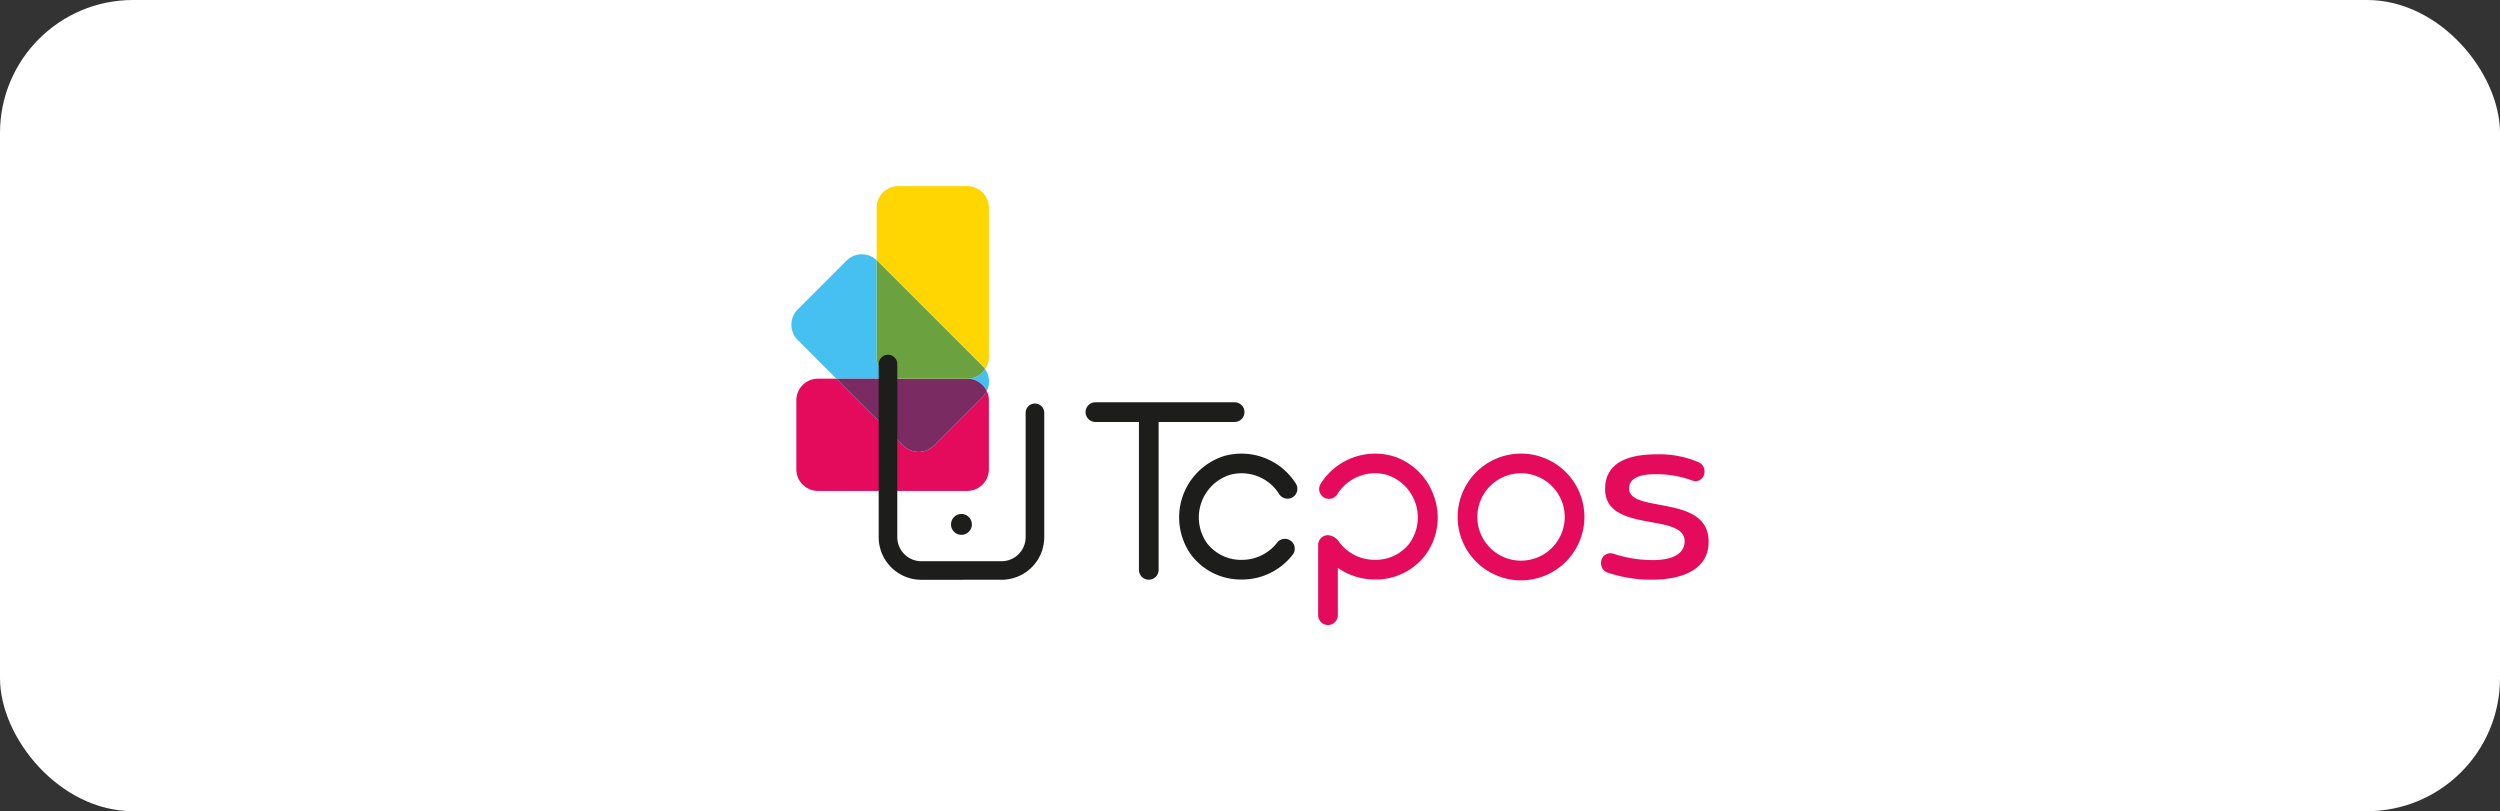 <svg xmlns="http://www.w3.org/2000/svg" xmlns:xlink="http://www.w3.org/1999/xlink" width="188" height="61" viewBox="0 0 188 61">
  <rect x="0" y="0" width="188" height="61" fill="#333333" stroke="none"/>
  <defs>
    <clipPath id="clip-path">
      <rect id="Rettangolo_3587" data-name="Rettangolo 3587" width="68.973" height="33.001" fill="none"/>
    </clipPath>
    <clipPath id="clip-logo-tcpos-hltcpos">
      <rect width="188" height="61"/>
    </clipPath>
  </defs>
  <g id="logo-tcpos-hltcpos" clip-path="url(#clip-logo-tcpos-hltcpos)">
    <rect id="Rettangolo_2679" data-name="Rettangolo 2679" width="188" height="61" rx="10" fill="#fff"/>
    <g id="Raggruppa_9419" data-name="Raggruppa 9419" transform="translate(59.514 13.998)">
      <g id="Raggruppa_9418" data-name="Raggruppa 9418" clip-path="url(#clip-path)">
        <path id="Tracciato_13141" data-name="Tracciato 13141" d="M329.642,111.529c-1.217-.227-2.267-.423-2.267-1.22,0-1.076,1.516-1.076,2.087-1.076a7.8,7.8,0,0,1,2.7.487.719.719,0,0,0,.235.042.708.708,0,0,0,.646-.75.724.724,0,0,0-.467-.688,7.467,7.467,0,0,0-3.115-.587c-2.582,0-3.891.88-3.891,2.616,0,1.856,1.848,2.192,3.48,2.488,1.285.233,2.5.453,2.5,1.424,0,.921-.85,1.427-2.394,1.427a9.507,9.507,0,0,1-2.922-.465.863.863,0,0,0-.284-.051.712.712,0,0,0-.685.759.726.726,0,0,0,.461.685,10.145,10.145,0,0,0,3.408.546c1.269,0,4.22-.279,4.22-2.858,0-2.089-1.971-2.456-3.71-2.779" transform="translate(-264.38 -87.571)" fill="#e50b5c"/>
        <path id="Tracciato_13142" data-name="Tracciato 13142" d="M272.423,116.979a4.766,4.766,0,1,1,4.766-4.766,4.772,4.772,0,0,1-4.766,4.766m0-8.052a3.286,3.286,0,1,0,3.286,3.286,3.29,3.29,0,0,0-3.286-3.286" transform="translate(-217.556 -87.335)" fill="#e50b5c"/>
        <path id="Tracciato_13143" data-name="Tracciato 13143" d="M220.315,110.706a4.742,4.742,0,0,0-3.125-3.081,4.837,4.837,0,0,0-5.407,2.079.74.74,0,1,0,1.261.774,3.335,3.335,0,0,1,3.728-1.433,3.362,3.362,0,0,1,1.706,5.119,3.213,3.213,0,0,1-2.6,1.266h-.009a3.332,3.332,0,0,1-2.663-1.286,1.1,1.1,0,0,0-.876-.568.74.74,0,0,0-.74.74v5.274a.74.74,0,0,0,1.48,0v-3.553a4.908,4.908,0,0,0,2.8.873h.013a4.679,4.679,0,0,0,3.788-1.861,4.747,4.747,0,0,0,.651-4.343" transform="translate(-171.979 -87.328)" fill="#e50b5c"/>
        <path id="Tracciato_13144" data-name="Tracciato 13144" d="M160.435,116.91h-.013a4.677,4.677,0,0,1-3.788-1.861,4.841,4.841,0,0,1,2.475-7.424,4.837,4.837,0,0,1,5.407,2.079.74.74,0,1,1-1.261.775,3.335,3.335,0,0,0-3.728-1.433,3.362,3.362,0,0,0-1.706,5.119,3.211,3.211,0,0,0,2.605,1.266h.009a3.332,3.332,0,0,0,2.663-1.286.74.74,0,1,1,1.182.891,4.818,4.818,0,0,1-3.846,1.875" transform="translate(-126.578 -87.328)" fill="#1d1d1b"/>
        <path id="Tracciato_13145" data-name="Tracciato 13145" d="M129.389,86.837H118.922a.74.74,0,0,0,0,1.48h3.272V99.438a.74.74,0,1,0,1.48,0V88.317h5.716a.74.74,0,1,0,0-1.48" transform="translate(-96.06 -70.583)" fill="#1d1d1b"/>
        <path id="Tracciato_13146" data-name="Tracciato 13146" d="M15.995,78.714l-3.67,3.67a1.625,1.625,0,0,1-2.3,0L5,77.353H3.606a1.625,1.625,0,0,0-1.625,1.625v5.19a1.625,1.625,0,0,0,1.625,1.625H14.835a1.625,1.625,0,0,0,1.625-1.625v-5.19a1.62,1.62,0,0,0-.158-.7,1.632,1.632,0,0,1-.308.431" transform="translate(-1.61 -62.874)" fill="#e50b5c"/>
        <path id="Tracciato_13147" data-name="Tracciato 13147" d="M42.217,13.541a1.649,1.649,0,0,1,.186.224,1.618,1.618,0,0,0,.28-.912V1.625A1.625,1.625,0,0,0,41.057,0h-5.19a1.625,1.625,0,0,0-1.625,1.625V5.57c.011.011.024.02.035.032Z" transform="translate(-27.833)" fill="#ffd601"/>
        <path id="Tracciato_13148" data-name="Tracciato 13148" d="M70.652,74.255h0a1.624,1.624,0,0,1,1.467.93A1.626,1.626,0,0,0,72,73.542a1.623,1.623,0,0,1-1.345.713" transform="translate(-57.427 -59.776)" fill="#46c0f0"/>
        <path id="Tracciato_13149" data-name="Tracciato 13149" d="M6.409,35.114V27.829a1.624,1.624,0,0,0-2.263.031l-3.67,3.67a1.625,1.625,0,0,0,0,2.3l2.909,2.909H8.034a1.625,1.625,0,0,1-1.625-1.625" transform="translate(0 -22.26)" fill="#46c0f0"/>
        <path id="Tracciato_13150" data-name="Tracciato 13150" d="M25.415,82.383l3.67-3.67a1.619,1.619,0,0,0,.307-.431,1.624,1.624,0,0,0-1.467-.93h-9.84l5.031,5.031a1.625,1.625,0,0,0,2.3,0" transform="translate(-14.701 -62.873)" fill="#792b62"/>
        <path id="Tracciato_13151" data-name="Tracciato 13151" d="M35.866,38.665h5.191a1.623,1.623,0,0,0,1.345-.713,1.62,1.62,0,0,0-.186-.224l-7.94-7.94c-.011-.011-.023-.021-.035-.032V37.04a1.625,1.625,0,0,0,1.625,1.625" transform="translate(-27.832 -24.186)" fill="#6ba23f"/>
        <path id="Tracciato_13152" data-name="Tracciato 13152" d="M38.249,84.66a3.207,3.207,0,0,1-3.2-3.2V68.435a.7.7,0,0,1,1.4,0V81.457a1.808,1.808,0,0,0,1.806,1.806h6.045A1.808,1.808,0,0,0,46.1,81.457V72.106a.7.7,0,0,1,1.4,0v9.351a3.207,3.207,0,0,1-3.2,3.2Z" transform="translate(-28.486 -55.058)" fill="#1d1d1b"/>
        <path id="Tracciato_13153" data-name="Tracciato 13153" d="M64.117,132.49a.784.784,0,1,0,.784-.784.784.784,0,0,0-.784.784" transform="translate(-52.115 -107.053)" fill="#1d1d1b"/>
      </g>
    </g>
  </g>
</svg>
